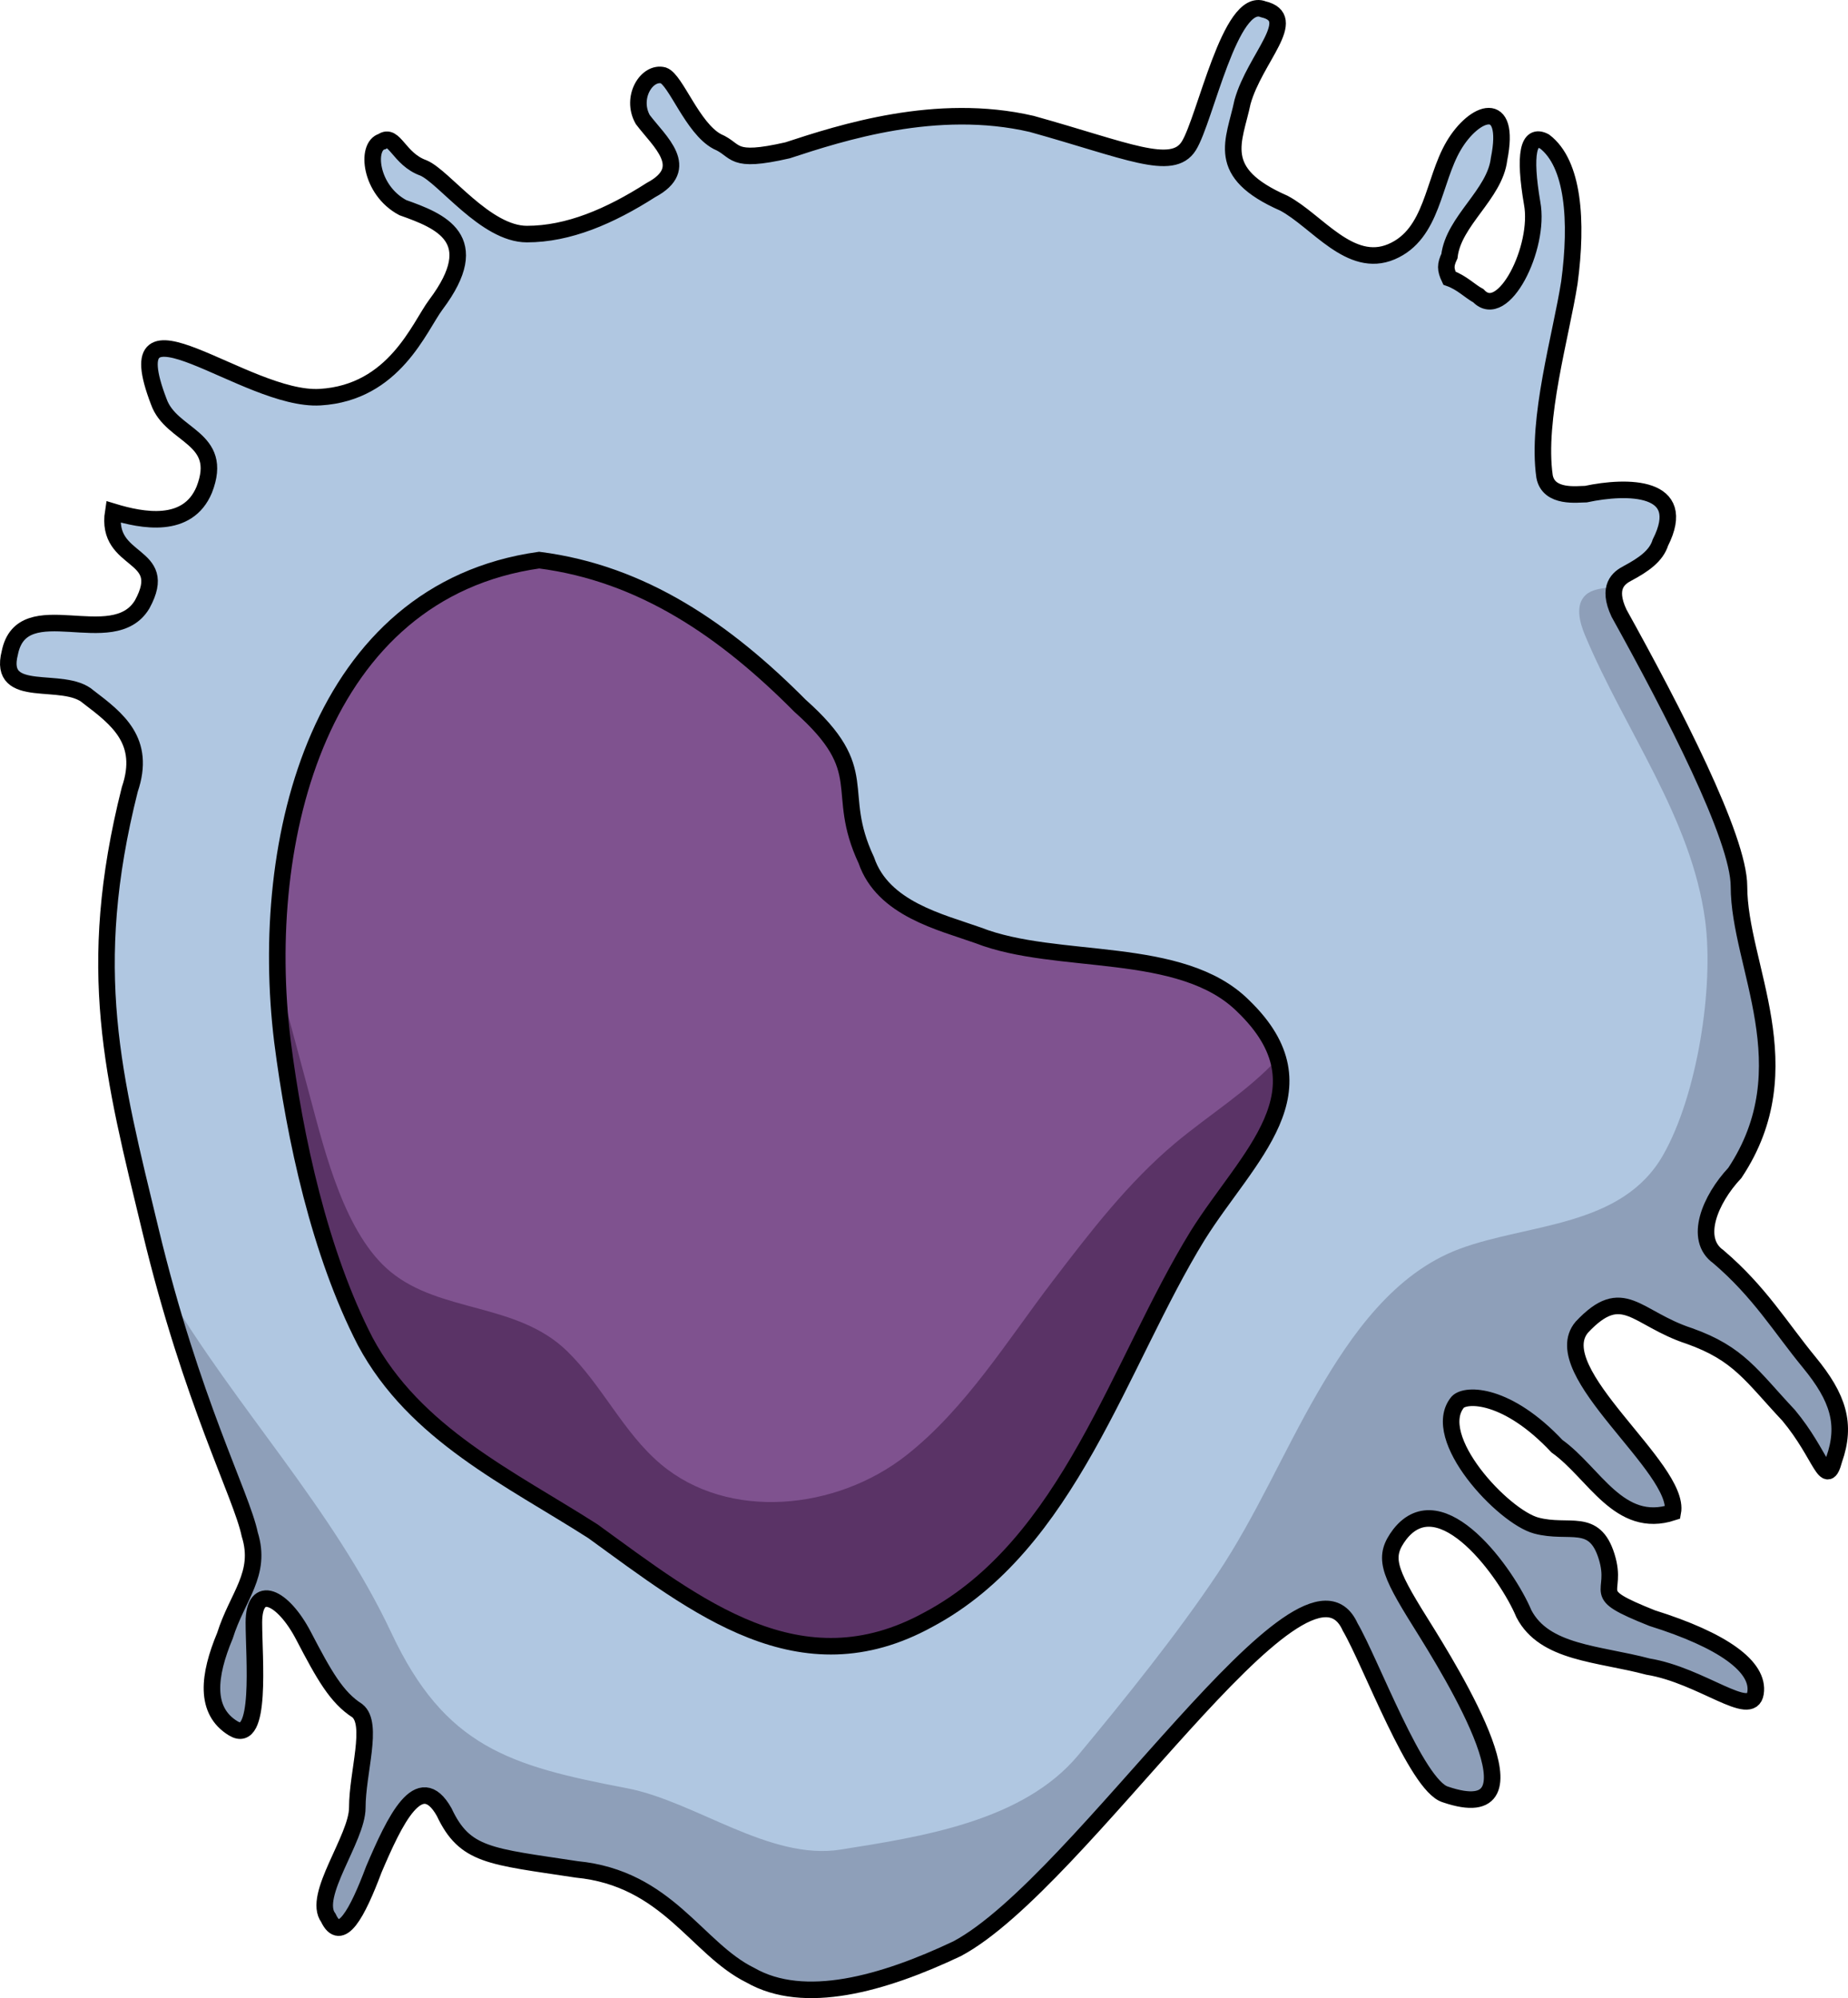 <?xml version="1.0" encoding="utf-8"?>
<!-- Generator: Adobe Illustrator 22.0.0, SVG Export Plug-In . SVG Version: 6.00 Build 0)  -->
<svg version="1.1" id="Layer_1" xmlns="http://www.w3.org/2000/svg" xmlns:xlink="http://www.w3.org/1999/xlink" x="0px" y="0px"
	 width="111.65px" height="120.724px" viewBox="0 0 111.65 120.724" enable-background="new 0 0 111.65 120.724"
	 xml:space="preserve">
<g>
	<path id="changecolor" fill-rule="evenodd" clip-rule="evenodd" fill="#B0C7E1" d="M103.815,75.927
		c-1.5-1.064-0.5-3.462,0.998-5.06c4.25-6.392,0.25-12.517,0.25-17.311c0-2.93-3.998-10.653-7.248-16.512
		c-0.75-1.598,0-2.131,0.5-2.396c1-0.533,1.75-1.065,2-1.864c1.75-3.462-2-3.462-4.498-2.93c-0.5,0-2.25,0.267-2.5-1.065
		c-0.5-3.462,1-8.522,1.5-11.718c0.5-3.729,0.25-7.19-1.5-8.523c-1-0.532-1.25,0.799-0.75,3.729c0.5,2.663-1.75,7.19-3.248,5.593
		c-0.5-0.266-1-0.799-1.75-1.065c-0.25-0.532-0.25-0.799,0-1.331c0.25-2.131,2.748-3.729,2.998-5.859
		c0.75-3.729-1.498-2.929-2.748-0.799c-1.25,2.131-1.25,5.326-3.75,6.392c-2.498,1.065-4.498-1.864-6.498-2.93
		c-4.248-1.864-2.998-3.729-2.5-6.125c0.75-2.663,3.5-5.06,1.25-5.593c-1.998-0.799-3.498,6.658-4.498,8.256
		c-1,1.598-3.75,0.267-9.498-1.331c-5.748-1.332-11.496,0.533-14.746,1.598c-3.498,0.799-2.998,0-4.248-0.533
		c-1.5-0.799-2.5-3.728-3.25-3.994c-1-0.267-1.998,1.331-1.25,2.663c1,1.331,3,2.929,0.5,4.261
		c-2.498,1.598-4.998,2.663-7.498,2.663c-2.498,0-4.998-3.462-6.248-3.995c-1.498-0.533-1.748-2.13-2.498-1.598
		c-1,0.267-0.75,2.93,1.248,3.995c2.25,0.799,5,1.864,2,5.859c-1,1.332-2.498,5.327-6.998,5.592
		c-4.498,0.267-12.496-6.924-9.746,0.267c0.748,2.131,3.998,2.131,2.748,5.326c-1,2.397-3.748,1.864-5.498,1.332
		c-0.5,3.195,3.498,2.397,1.75,5.592c-1.75,2.93-7.248-0.799-7.998,2.93c-0.75,2.929,3.248,1.331,4.748,2.663
		c1.75,1.331,3.5,2.663,2.5,5.592c-2.75,10.919-1,17.311,1.25,26.632c2.498,10.387,5.498,15.978,5.998,18.376
		c0.75,2.396-0.75,3.729-1.5,6.125c-1,2.397-1.25,4.527,0.5,5.593c1.75,1.065,1.25-4.261,1.25-6.392
		c0-2.396,1.748-1.598,2.998,0.799c1.25,2.397,2,3.729,3.25,4.527c1,0.799,0,3.729,0,5.859c0,1.864-2.75,5.326-1.75,6.657
		c0.75,1.599,1.75-0.266,2.75-2.929c1.25-2.93,2.748-6.126,4.248-3.462c1.25,2.662,2.75,2.662,7.998,3.462
		c5.498,0.532,7.248,4.793,10.498,6.392c3.248,1.863,7.996,0.532,12.496-1.599c7.498-3.994,20.994-25.565,23.744-19.44
		c1.248,2.131,3.998,9.587,5.748,10.119c6.248,2.131,0.5-7.19-1.5-10.386s-2.25-3.995-1.25-5.326c2.5-3.196,6.498,2.396,7.498,4.794
		c1.25,2.397,4.5,2.397,7.498,3.195c3.25,0.533,6.248,3.195,6.498,1.598c0.25-1.598-1.998-3.195-6.248-4.527
		c-3.998-1.598-2-1.331-2.75-3.729c-0.748-2.396-2.248-1.331-4.248-1.863c-2-0.533-6.498-5.327-4.748-7.457
		c0.5-0.533,2.998-0.533,5.998,2.663c2.25,1.598,3.748,5.06,6.998,3.994c0.5-2.663-7.748-8.521-5.498-11.185
		c2.498-2.664,3.248-0.533,6.498,0.532c2.998,1.065,3.748,2.397,5.998,4.794c2,2.396,2.25,4.527,2.75,2.663
		c0.748-2.131,0.25-3.729-1.5-5.859C107.563,80.189,106.313,78.058,103.815,75.927z"/>
	<path opacity="0.2" fill="#080019" d="M106.063,102.292c0.25-1.598-1.998-3.195-6.248-4.527c-3.998-1.598-2-1.331-2.75-3.729
		c-0.748-2.396-2.248-1.331-4.248-1.863c-2-0.533-6.498-5.327-4.748-7.457c0.5-0.533,2.998-0.533,5.998,2.663
		c2.25,1.598,3.748,5.06,6.998,3.994c0.5-2.663-7.748-8.521-5.498-11.185c2.498-2.664,3.248-0.533,6.498,0.532
		c2.998,1.065,3.748,2.397,5.998,4.794c2,2.396,2.25,4.527,2.75,2.663c0.748-2.131,0.25-3.729-1.5-5.859
		c-1.75-2.13-3-4.261-5.498-6.392c-1.5-1.064-0.5-3.462,0.998-5.06c4.25-6.392,0.25-12.517,0.25-17.311
		c0-2.93-3.998-10.653-7.248-16.512c-0.357-0.76-0.369-1.274-0.235-1.638c-0.129,0.026-0.254,0.066-0.384,0.085
		c-0.496,0.075-1.038,0.124-1.404,0.467c-0.625,0.585-0.369,1.615-0.039,2.405c2.417,5.78,6.435,11.03,7.265,17.24
		c0.543,4.057-0.477,10.56-2.533,14.175c-2.504,4.402-8.166,4.126-12.331,5.689c-3.908,1.467-6.504,5.147-8.552,8.684
		c-2.086,3.602-3.726,7.462-6.038,10.923c-2.475,3.703-5.603,7.578-8.407,10.956c-3.339,4.023-9.513,4.947-14.362,5.719
		c-4.306,0.686-8.785-2.919-12.929-3.709c-7.082-1.349-10.985-2.494-14.217-9.375c-3.551-7.56-9.419-13.613-13.623-20.741
		c2.261,8.108,4.625,12.675,5.064,14.779c0.75,2.396-0.75,3.729-1.5,6.125c-1,2.397-1.25,4.527,0.5,5.593
		c1.75,1.065,1.25-4.261,1.25-6.392c0-2.396,1.748-1.598,2.998,0.799c1.25,2.397,2,3.729,3.25,4.527c1,0.799,0,3.729,0,5.859
		c0,1.864-2.75,5.326-1.75,6.657c0.75,1.599,1.75-0.266,2.75-2.929c1.25-2.93,2.748-6.126,4.248-3.462
		c1.25,2.662,2.75,2.662,7.998,3.462c5.498,0.532,7.248,4.793,10.498,6.392c3.248,1.863,7.996,0.532,12.496-1.599
		c7.498-3.994,20.994-25.565,23.744-19.44c1.248,2.131,3.998,9.587,5.748,10.119c6.248,2.131,0.5-7.19-1.5-10.386
		s-2.25-3.995-1.25-5.326c2.5-3.196,6.498,2.396,7.498,4.794c1.25,2.397,4.5,2.397,7.498,3.195
		C102.815,101.228,105.813,103.89,106.063,102.292z"/>
	<path fill-rule="evenodd" clip-rule="evenodd" fill="none" stroke="#000000" stroke-miterlimit="10" d="M103.815,75.927
		c-1.5-1.064-0.5-3.462,0.998-5.06c4.25-6.392,0.25-12.517,0.25-17.311c0-2.93-3.998-10.653-7.248-16.512
		c-0.75-1.598,0-2.131,0.5-2.396c1-0.533,1.75-1.065,2-1.864c1.75-3.462-2-3.462-4.498-2.93c-0.5,0-2.25,0.267-2.5-1.065
		c-0.5-3.462,1-8.522,1.5-11.718c0.5-3.729,0.25-7.19-1.5-8.523c-1-0.532-1.25,0.799-0.75,3.729c0.5,2.663-1.75,7.19-3.248,5.593
		c-0.5-0.266-1-0.799-1.75-1.065c-0.25-0.532-0.25-0.799,0-1.331c0.25-2.131,2.748-3.729,2.998-5.859
		c0.75-3.729-1.498-2.929-2.748-0.799c-1.25,2.131-1.25,5.326-3.75,6.392c-2.498,1.065-4.498-1.864-6.498-2.93
		c-4.248-1.864-2.998-3.729-2.5-6.125c0.75-2.663,3.5-5.06,1.25-5.593c-1.998-0.799-3.498,6.658-4.498,8.256
		c-1,1.598-3.75,0.267-9.498-1.331c-5.748-1.332-11.496,0.533-14.746,1.598c-3.498,0.799-2.998,0-4.248-0.533
		c-1.5-0.799-2.5-3.728-3.25-3.994c-1-0.267-1.998,1.331-1.25,2.663c1,1.331,3,2.929,0.5,4.261
		c-2.498,1.598-4.998,2.663-7.498,2.663c-2.498,0-4.998-3.462-6.248-3.995c-1.498-0.533-1.748-2.13-2.498-1.598
		c-1,0.267-0.75,2.93,1.248,3.995c2.25,0.799,5,1.864,2,5.859c-1,1.332-2.498,5.327-6.998,5.592
		c-4.498,0.267-12.496-6.924-9.746,0.267c0.748,2.131,3.998,2.131,2.748,5.326c-1,2.397-3.748,1.864-5.498,1.332
		c-0.5,3.195,3.498,2.397,1.75,5.592c-1.75,2.93-7.248-0.799-7.998,2.93c-0.75,2.929,3.248,1.331,4.748,2.663
		c1.75,1.331,3.5,2.663,2.5,5.592c-2.75,10.919-1,17.311,1.25,26.632c2.498,10.387,5.498,15.978,5.998,18.376
		c0.75,2.396-0.75,3.729-1.5,6.125c-1,2.397-1.25,4.527,0.5,5.593c1.75,1.065,1.25-4.261,1.25-6.392
		c0-2.396,1.748-1.598,2.998,0.799c1.25,2.397,2,3.729,3.25,4.527c1,0.799,0,3.729,0,5.859c0,1.864-2.75,5.326-1.75,6.657
		c0.75,1.599,1.75-0.266,2.75-2.929c1.25-2.93,2.748-6.126,4.248-3.462c1.25,2.662,2.75,2.662,7.998,3.462
		c5.498,0.532,7.248,4.793,10.498,6.392c3.248,1.863,7.996,0.532,12.496-1.599c7.498-3.994,20.994-25.565,23.744-19.44
		c1.248,2.131,3.998,9.587,5.748,10.119c6.248,2.131,0.5-7.19-1.5-10.386s-2.25-3.995-1.25-5.326c2.5-3.196,6.498,2.396,7.498,4.794
		c1.25,2.397,4.5,2.397,7.498,3.195c3.25,0.533,6.248,3.195,6.498,1.598c0.25-1.598-1.998-3.195-6.248-4.527
		c-3.998-1.598-2-1.331-2.75-3.729c-0.748-2.396-2.248-1.331-4.248-1.863c-2-0.533-6.498-5.327-4.748-7.457
		c0.5-0.533,2.998-0.533,5.998,2.663c2.25,1.598,3.748,5.06,6.998,3.994c0.5-2.663-7.748-8.521-5.498-11.185
		c2.498-2.664,3.248-0.533,6.498,0.532c2.998,1.065,3.748,2.397,5.998,4.794c2,2.396,2.25,4.527,2.75,2.663
		c0.748-2.131,0.25-3.729-1.5-5.859C107.563,80.189,106.313,78.058,103.815,75.927z"/>
	<path fill-rule="evenodd" clip-rule="evenodd" fill="#7F528F" d="M59.097,56.512c-2.252-0.8-5.756-1.6-6.756-4.534
		c-2.002-4.268,0.5-5.334-4.004-9.335c-4.502-4.534-9.506-8.002-15.762-8.802c-13.26,1.867-17.014,16.803-15.512,29.072
		c0.75,5.868,2.252,12.803,5.004,18.137c3.002,5.602,8.758,8.268,13.76,11.469c6.256,4.535,12.51,9.603,20.266,5.335
		c8.508-4.534,11.51-15.47,16.264-23.205c3.002-4.801,8.006-8.802,2.752-13.869C71.357,57.046,63.851,58.379,59.097,56.512z"/>
	<path fill="#5A3366" d="M56.093,97.854c8.508-4.534,11.51-15.47,16.264-23.205c2.35-3.758,5.925-7.025,4.849-10.698
		c-1.808,1.974-4.145,3.39-6.202,5.113c-2.86,2.397-5.151,5.389-7.416,8.354c-2.744,3.592-5.256,7.7-8.838,10.515
		c-4.21,3.309-10.737,3.979-14.83,0.527c-2.268-1.913-3.539-4.771-5.669-6.837c-3.021-2.93-7.619-2.286-10.658-4.787
		c-2.75-2.263-3.956-7.198-4.832-10.461c-0.663-2.468-1.325-4.935-1.988-7.403c0.037,1.331,0.133,2.651,0.291,3.941
		c0.75,5.868,2.252,12.803,5.004,18.137c3.002,5.602,8.758,8.268,13.76,11.469C42.083,97.054,48.337,102.121,56.093,97.854z"/>
	<path fill-rule="evenodd" clip-rule="evenodd" fill="none" stroke="#000000" stroke-miterlimit="10" d="M59.097,56.512
		c-2.252-0.8-5.756-1.6-6.756-4.534c-2.002-4.268,0.5-5.334-4.004-9.335c-4.502-4.534-9.506-8.002-15.762-8.802
		c-13.26,1.867-17.014,16.803-15.512,29.072c0.75,5.868,2.252,12.803,5.004,18.137c3.002,5.602,8.758,8.268,13.76,11.469
		c6.256,4.535,12.51,9.603,20.266,5.335c8.508-4.534,11.51-15.47,16.264-23.205c3.002-4.801,8.006-8.802,2.752-13.869
		C71.357,57.046,63.851,58.379,59.097,56.512z"/>
</g>
</svg>
